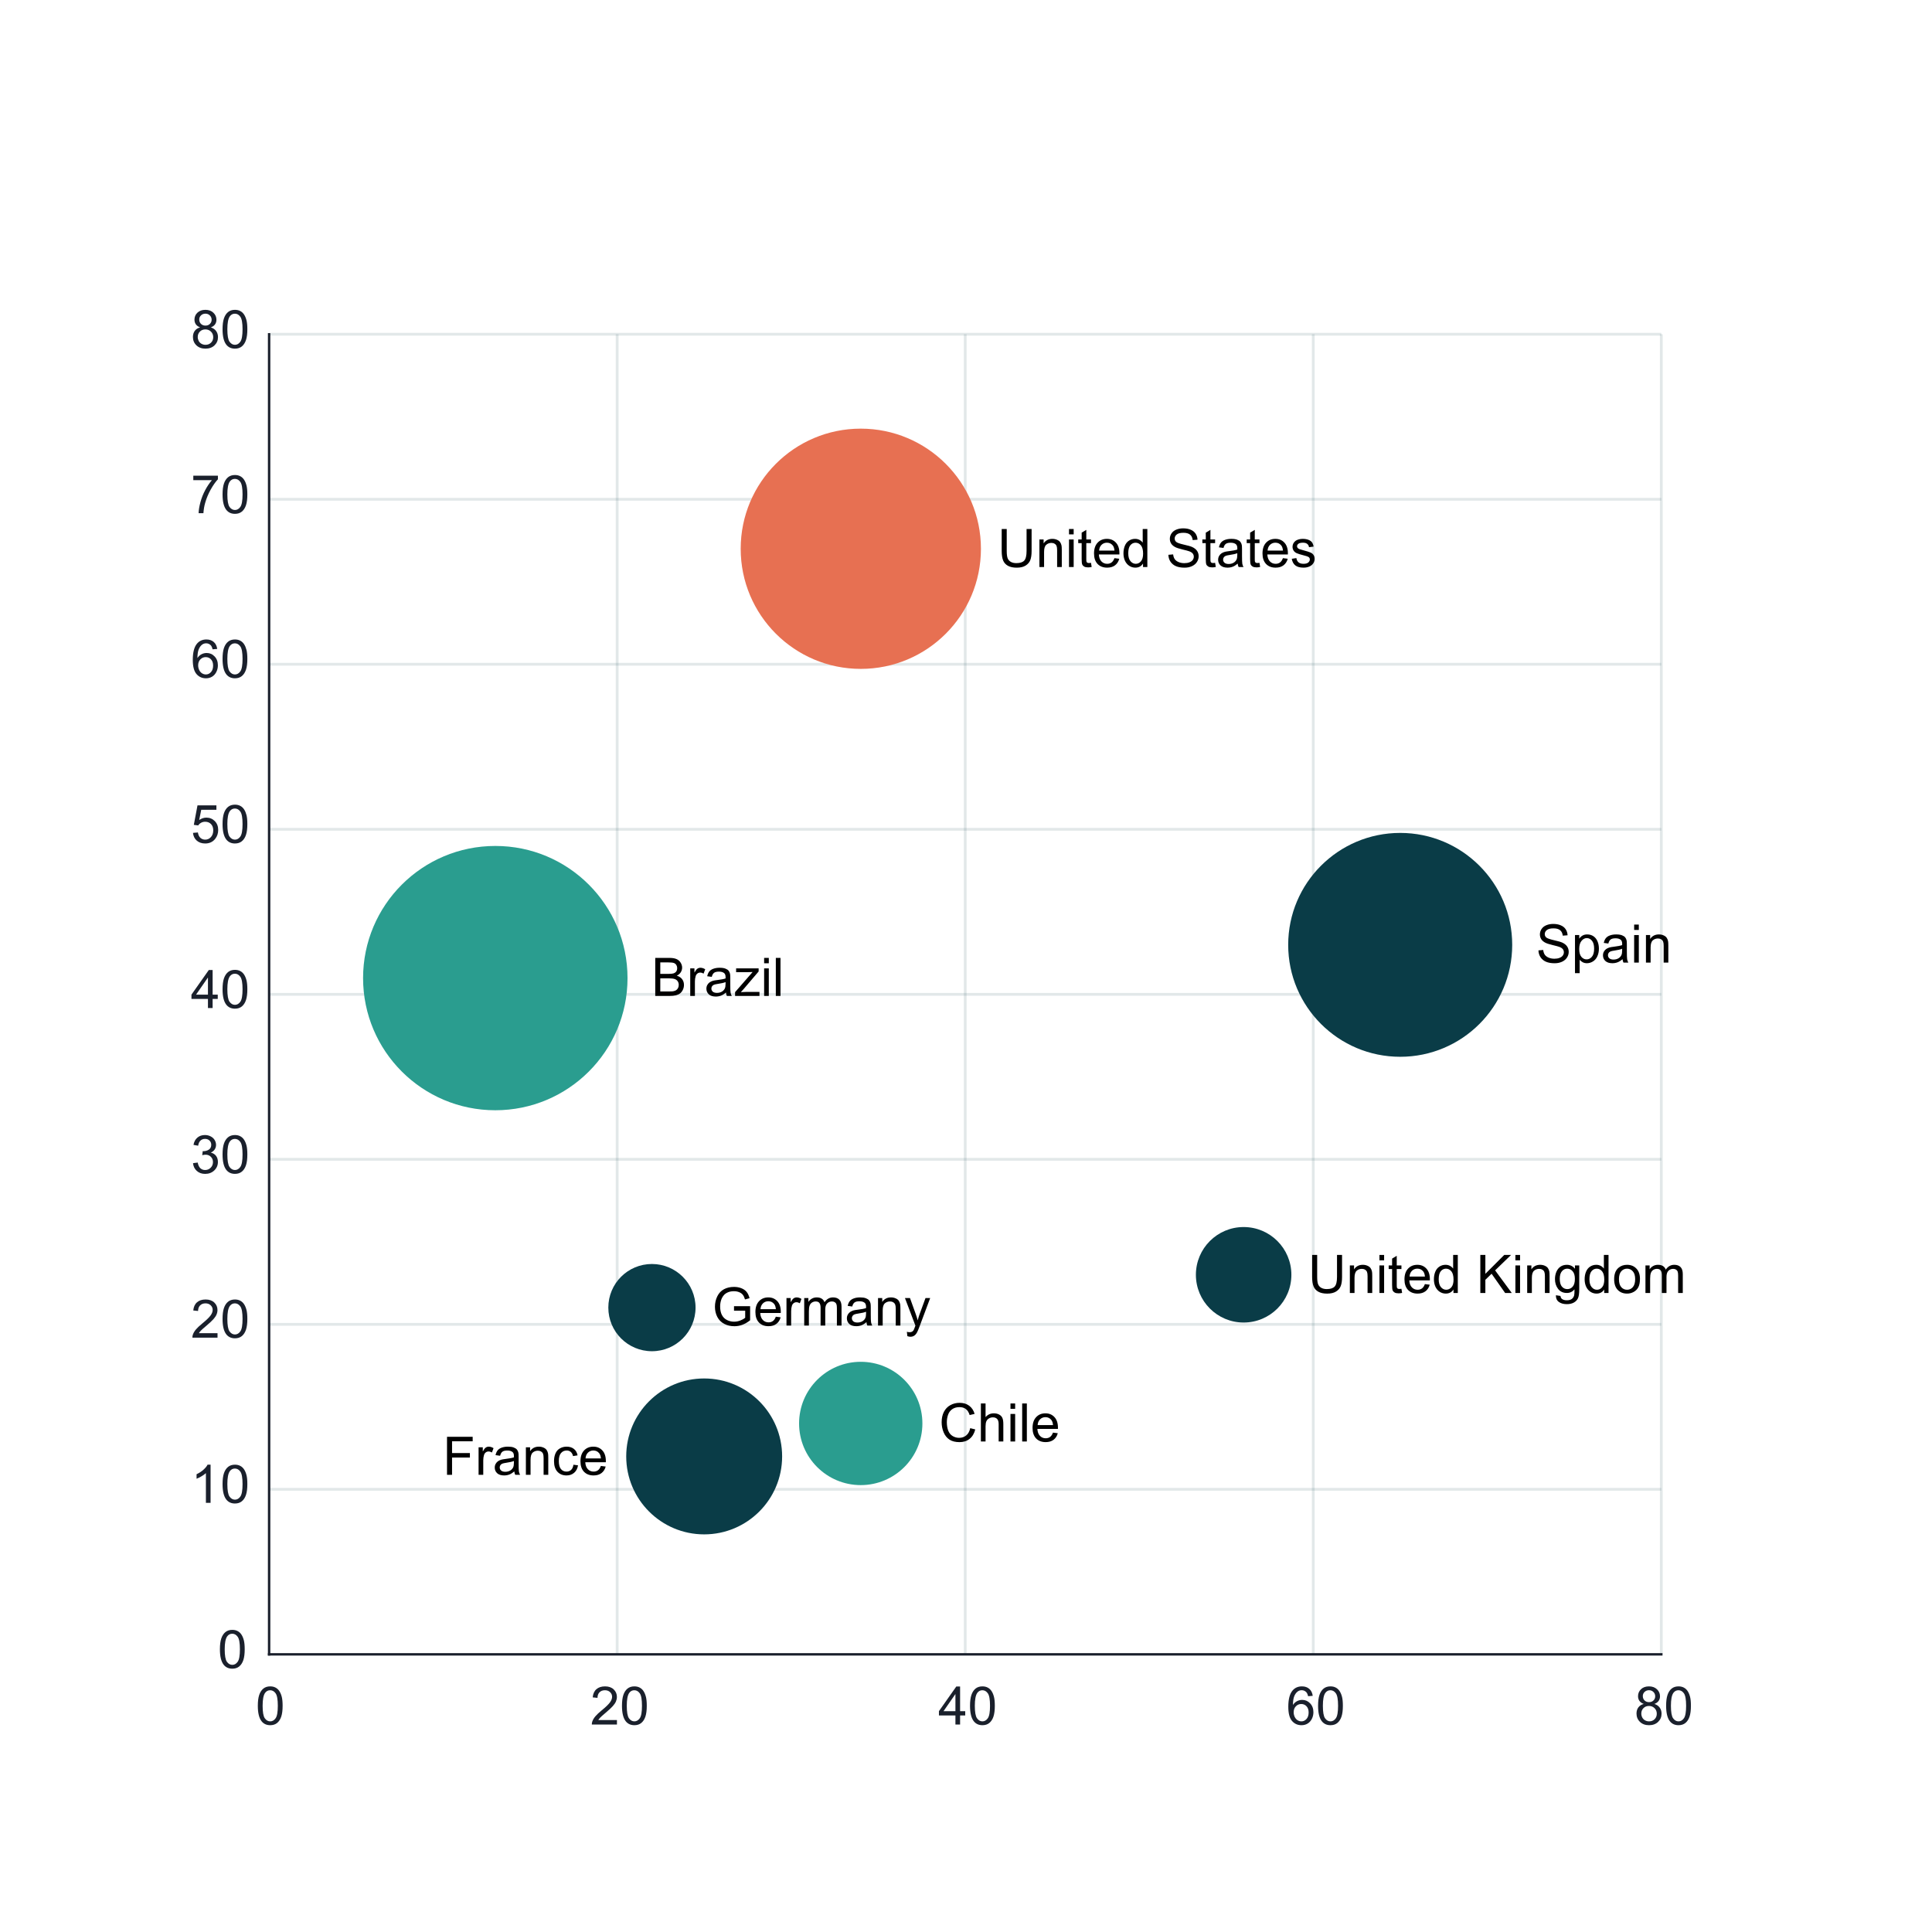 <svg width="800" height="800" viewBox="0 0 800 800" fill="none" xmlns="http://www.w3.org/2000/svg">
<path d="M111.434 616.691H687.914" stroke="#0A3C47" stroke-opacity="0.12" stroke-width="1.146" stroke-miterlimit="4.001"/>
<path d="M111.434 548.382H687.914" stroke="#0A3C47" stroke-opacity="0.12" stroke-width="1.146" stroke-miterlimit="4.001"/>
<path d="M111.434 480.042H687.914" stroke="#0A3C47" stroke-opacity="0.12" stroke-width="1.146" stroke-miterlimit="4.001"/>
<path d="M111.434 411.731H687.914" stroke="#0A3C47" stroke-opacity="0.12" stroke-width="1.146" stroke-miterlimit="4.001"/>
<path d="M111.434 343.392H687.914" stroke="#0A3C47" stroke-opacity="0.12" stroke-width="1.146" stroke-miterlimit="4.001"/>
<path d="M111.434 275.051H687.914" stroke="#0A3C47" stroke-opacity="0.12" stroke-width="1.146" stroke-miterlimit="4.001"/>
<path d="M111.434 206.741H687.914" stroke="#0A3C47" stroke-opacity="0.12" stroke-width="1.146" stroke-miterlimit="4.001"/>
<path d="M111.434 138.401H687.914" stroke="#0A3C47" stroke-opacity="0.12" stroke-width="1.146" stroke-miterlimit="4.001"/>
<path d="M255.554 138.401V685.001" stroke="#0A3C47" stroke-opacity="0.12" stroke-width="1.146" stroke-miterlimit="4.001"/>
<path d="M399.674 138.401V685.001" stroke="#0A3C47" stroke-opacity="0.12" stroke-width="1.146" stroke-miterlimit="4.001"/>
<path d="M543.794 138.401V685.001" stroke="#0A3C47" stroke-opacity="0.12" stroke-width="1.146" stroke-miterlimit="4.001"/>
<path d="M687.914 138.401V685.001" stroke="#0A3C47" stroke-opacity="0.12" stroke-width="1.146" stroke-miterlimit="4.001"/>
<path d="M259.844 405.012C259.844 435.252 235.334 459.732 205.094 459.732C174.854 459.732 150.344 435.222 150.344 405.012C150.344 374.772 174.854 350.292 205.094 350.292C235.334 350.262 259.844 374.772 259.844 405.012Z" fill="#2A9D8F"/>
<path d="M406.184 227.231C406.184 254.711 383.924 276.971 356.444 276.971C328.964 276.971 306.704 254.711 306.704 227.231C306.704 199.751 328.964 177.491 356.414 177.491C383.894 177.491 406.184 199.751 406.184 227.231Z" fill="#E77052"/>
<path d="M626.174 391.241C626.174 416.831 605.414 437.591 579.794 437.591C554.204 437.591 533.414 416.831 533.414 391.241C533.414 365.651 554.174 344.891 579.794 344.891C605.414 344.891 626.174 365.651 626.174 391.241Z" fill="#0A3C47"/>
<path d="M323.864 603.071C323.864 620.891 309.404 635.351 291.584 635.351C273.764 635.351 259.304 620.891 259.304 603.071C259.304 585.251 273.764 570.791 291.584 570.791C309.404 570.791 323.864 585.221 323.864 603.071Z" fill="#0A3C47"/>
<path d="M381.944 589.422C381.944 603.522 370.514 614.952 356.414 614.952C342.314 614.952 330.884 603.522 330.884 589.422C330.884 575.322 342.314 563.892 356.414 563.892C370.514 563.892 381.944 575.322 381.944 589.422Z" fill="#2A9D8F"/>
<path d="M534.734 527.861C534.734 538.781 525.884 547.631 514.964 547.631C504.044 547.631 495.194 538.781 495.194 527.861C495.194 516.941 504.044 508.091 514.964 508.091C525.884 508.091 534.734 516.941 534.734 527.861Z" fill="#0A3C47"/>
<path d="M288.014 541.452C288.014 551.412 279.944 559.512 269.954 559.512C259.994 559.512 251.894 551.442 251.894 541.452C251.894 531.462 259.964 523.392 269.954 523.392C279.914 523.392 288.014 531.492 288.014 541.452Z" fill="#0A3C47"/>
<path d="M111.434 685.032V138.432" stroke="#1A202C" stroke-miterlimit="4.001" stroke-linecap="square"/>
<path d="M111.434 685.031H687.914" stroke="#1A202C" stroke-miterlimit="4.001" stroke-linecap="square"/>
<path d="M303.939 542.717V540.87L310.608 540.859V546.701C309.584 547.517 308.528 548.133 307.44 548.548C306.351 548.956 305.234 549.16 304.089 549.16C302.543 549.16 301.136 548.831 299.868 548.172C298.608 547.506 297.656 546.547 297.012 545.294C296.368 544.041 296.045 542.642 296.045 541.095C296.045 539.563 296.364 538.135 297.001 536.81C297.646 535.479 298.569 534.491 299.772 533.846C300.975 533.202 302.36 532.88 303.928 532.88C305.066 532.88 306.094 533.066 307.01 533.438C307.934 533.803 308.657 534.315 309.179 534.974C309.702 535.633 310.099 536.492 310.371 537.551L308.492 538.067C308.256 537.265 307.962 536.635 307.611 536.177C307.261 535.719 306.759 535.353 306.108 535.081C305.456 534.802 304.733 534.663 303.939 534.663C302.986 534.663 302.163 534.809 301.469 535.103C300.774 535.389 300.212 535.769 299.783 536.241C299.36 536.714 299.031 537.233 298.795 537.798C298.394 538.772 298.193 539.828 298.193 540.966C298.193 542.37 298.433 543.544 298.913 544.489C299.4 545.434 300.105 546.135 301.028 546.594C301.952 547.052 302.933 547.281 303.971 547.281C304.873 547.281 305.753 547.109 306.613 546.765C307.472 546.415 308.123 546.042 308.567 545.649V542.717H303.939Z" fill="black"/>
<path d="M321.25 545.219L323.247 545.466C322.932 546.633 322.349 547.539 321.497 548.183C320.645 548.827 319.557 549.149 318.232 549.149C316.564 549.149 315.24 548.638 314.259 547.614C313.285 546.583 312.798 545.14 312.798 543.286C312.798 541.367 313.292 539.878 314.28 538.819C315.268 537.759 316.55 537.229 318.125 537.229C319.65 537.229 320.895 537.748 321.862 538.786C322.829 539.824 323.312 541.285 323.312 543.168C323.312 543.282 323.308 543.454 323.301 543.683H314.796C314.867 544.936 315.222 545.896 315.859 546.561C316.496 547.227 317.291 547.56 318.243 547.56C318.952 547.56 319.557 547.374 320.058 547.002C320.559 546.629 320.956 546.035 321.25 545.219ZM314.903 542.094H321.271C321.185 541.135 320.942 540.415 320.541 539.935C319.925 539.191 319.127 538.819 318.146 538.819C317.259 538.819 316.51 539.116 315.902 539.71C315.3 540.304 314.968 541.099 314.903 542.094Z" fill="black"/>
<path d="M325.664 548.892V537.487H327.403V539.216C327.847 538.407 328.255 537.874 328.628 537.616C329.007 537.358 329.422 537.229 329.873 537.229C330.525 537.229 331.187 537.437 331.86 537.852L331.194 539.645C330.722 539.366 330.249 539.227 329.777 539.227C329.354 539.227 328.975 539.355 328.638 539.613C328.302 539.864 328.062 540.215 327.919 540.666C327.704 541.353 327.597 542.105 327.597 542.921V548.892H325.664Z" fill="black"/>
<path d="M333.009 548.892V537.487H334.738V539.087C335.096 538.529 335.572 538.081 336.166 537.745C336.761 537.401 337.437 537.229 338.196 537.229C339.041 537.229 339.732 537.405 340.269 537.755C340.813 538.106 341.196 538.597 341.418 539.227C342.32 537.895 343.494 537.229 344.94 537.229C346.071 537.229 346.941 537.544 347.55 538.174C348.158 538.797 348.463 539.76 348.463 541.063V548.892H346.54V541.707C346.54 540.934 346.476 540.379 346.347 540.043C346.225 539.699 346 539.424 345.67 539.216C345.341 539.008 344.954 538.904 344.511 538.904C343.709 538.904 343.043 539.173 342.513 539.71C341.983 540.24 341.718 541.092 341.718 542.266V548.892H339.785V541.482C339.785 540.623 339.628 539.978 339.313 539.549C338.998 539.119 338.482 538.904 337.766 538.904C337.222 538.904 336.718 539.048 336.252 539.334C335.794 539.62 335.461 540.039 335.254 540.59C335.046 541.142 334.942 541.936 334.942 542.975V548.892H333.009Z" fill="black"/>
<path d="M358.772 547.485C358.056 548.093 357.365 548.523 356.699 548.774C356.041 549.024 355.332 549.149 354.573 549.149C353.32 549.149 352.357 548.845 351.684 548.237C351.011 547.621 350.675 546.837 350.675 545.885C350.675 545.326 350.8 544.818 351.051 544.36C351.308 543.895 351.641 543.522 352.049 543.243C352.465 542.964 352.93 542.753 353.445 542.609C353.825 542.509 354.398 542.413 355.164 542.319C356.724 542.133 357.874 541.911 358.611 541.654C358.618 541.389 358.622 541.221 358.622 541.149C358.622 540.361 358.439 539.807 358.074 539.484C357.58 539.048 356.846 538.829 355.872 538.829C354.963 538.829 354.29 538.99 353.854 539.313C353.424 539.628 353.105 540.19 352.898 540.999L351.008 540.741C351.18 539.932 351.462 539.28 351.856 538.786C352.25 538.285 352.819 537.902 353.564 537.637C354.308 537.365 355.171 537.229 356.152 537.229C357.125 537.229 357.916 537.344 358.525 537.573C359.134 537.802 359.581 538.092 359.867 538.443C360.154 538.786 360.354 539.223 360.469 539.753C360.533 540.082 360.565 540.676 360.565 541.536V544.113C360.565 545.91 360.605 547.048 360.684 547.528C360.769 548 360.934 548.455 361.178 548.892H359.159C358.958 548.491 358.829 548.022 358.772 547.485ZM358.611 543.168C357.909 543.454 356.857 543.698 355.454 543.898C354.659 544.013 354.097 544.142 353.768 544.285C353.438 544.428 353.184 544.639 353.005 544.918C352.826 545.19 352.737 545.495 352.737 545.831C352.737 546.347 352.93 546.776 353.317 547.12C353.71 547.463 354.283 547.635 355.035 547.635C355.779 547.635 356.442 547.474 357.022 547.152C357.601 546.823 358.027 546.375 358.299 545.81C358.507 545.373 358.611 544.729 358.611 543.877V543.168Z" fill="black"/>
<path d="M363.572 548.892V537.487H365.312V539.108C366.15 537.856 367.36 537.229 368.942 537.229C369.629 537.229 370.259 537.354 370.832 537.605C371.412 537.848 371.845 538.171 372.131 538.572C372.418 538.972 372.618 539.449 372.733 540C372.804 540.358 372.84 540.984 372.84 541.879V548.892H370.907V541.954C370.907 541.167 370.832 540.58 370.682 540.193C370.531 539.799 370.263 539.488 369.876 539.259C369.497 539.023 369.049 538.904 368.534 538.904C367.71 538.904 366.998 539.166 366.397 539.688C365.802 540.211 365.505 541.203 365.505 542.663V548.892H363.572Z" fill="black"/>
<path d="M375.729 553.284L375.514 551.469C375.937 551.584 376.305 551.641 376.62 551.641C377.05 551.641 377.393 551.569 377.651 551.426C377.909 551.283 378.12 551.082 378.285 550.825C378.407 550.631 378.603 550.152 378.875 549.386C378.911 549.278 378.969 549.121 379.047 548.913L374.719 537.487H376.803L379.176 544.091C379.484 544.929 379.76 545.81 380.003 546.733C380.225 545.845 380.49 544.979 380.798 544.134L383.236 537.487H385.169L380.83 549.085C380.365 550.338 380.003 551.201 379.745 551.673C379.402 552.31 379.008 552.776 378.564 553.069C378.12 553.37 377.59 553.52 376.975 553.52C376.602 553.52 376.187 553.441 375.729 553.284Z" fill="black"/>
<path d="M553.629 519.648H555.712V528.744C555.712 530.327 555.533 531.583 555.175 532.514C554.817 533.445 554.17 534.203 553.232 534.79C552.301 535.37 551.077 535.66 549.559 535.66C548.084 535.66 546.878 535.406 545.94 534.898C545.002 534.39 544.333 533.656 543.932 532.696C543.531 531.73 543.33 530.413 543.33 528.744V519.648H545.414V528.734C545.414 530.101 545.539 531.111 545.79 531.762C546.047 532.406 546.484 532.904 547.1 533.255C547.723 533.606 548.481 533.781 549.376 533.781C550.908 533.781 552 533.434 552.652 532.739C553.303 532.045 553.629 530.71 553.629 528.734V519.648Z" fill="black"/>
<path d="M558.945 535.392V523.987H560.685V525.609C561.522 524.356 562.732 523.729 564.314 523.729C565.002 523.729 565.632 523.855 566.204 524.105C566.784 524.349 567.217 524.671 567.504 525.072C567.79 525.473 567.991 525.949 568.105 526.5C568.177 526.858 568.213 527.484 568.213 528.379V535.392H566.28V528.454C566.28 527.667 566.204 527.08 566.054 526.693C565.904 526.299 565.635 525.988 565.249 525.759C564.869 525.523 564.422 525.405 563.906 525.405C563.083 525.405 562.371 525.666 561.769 526.189C561.175 526.711 560.878 527.703 560.878 529.163V535.392H558.945Z" fill="black"/>
<path d="M571.198 521.871V519.648H573.131V521.871H571.198ZM571.198 535.392V523.987H573.131V535.392H571.198Z" fill="black"/>
<path d="M580.305 533.663L580.584 535.37C580.04 535.485 579.553 535.542 579.123 535.542C578.422 535.542 577.878 535.431 577.491 535.209C577.104 534.987 576.832 534.697 576.675 534.339C576.517 533.974 576.439 533.212 576.439 532.052V525.49H575.021V523.987H576.439V521.163L578.361 520.003V523.987H580.305V525.49H578.361V532.159C578.361 532.711 578.393 533.065 578.458 533.223C578.529 533.38 578.64 533.505 578.791 533.598C578.948 533.692 579.17 533.738 579.456 533.738C579.671 533.738 579.954 533.713 580.305 533.663Z" fill="black"/>
<path d="M590.013 531.719L592.01 531.966C591.695 533.133 591.112 534.039 590.26 534.683C589.408 535.327 588.32 535.65 586.995 535.65C585.327 535.65 584.002 535.138 583.022 534.114C582.048 533.083 581.561 531.64 581.561 529.786C581.561 527.867 582.055 526.378 583.043 525.319C584.031 524.259 585.313 523.729 586.888 523.729C588.413 523.729 589.658 524.248 590.625 525.286C591.591 526.325 592.075 527.785 592.075 529.668C592.075 529.783 592.071 529.954 592.064 530.183H583.559C583.63 531.436 583.985 532.396 584.622 533.062C585.259 533.727 586.054 534.06 587.006 534.06C587.715 534.06 588.32 533.874 588.821 533.502C589.322 533.13 589.719 532.535 590.013 531.719ZM583.666 528.594H590.034C589.948 527.635 589.705 526.915 589.304 526.436C588.688 525.691 587.89 525.319 586.909 525.319C586.021 525.319 585.273 525.616 584.665 526.21C584.063 526.804 583.73 527.599 583.666 528.594Z" fill="black"/>
<path d="M601.847 535.392V533.953C601.124 535.084 600.061 535.65 598.658 535.65C597.748 535.65 596.911 535.399 596.145 534.898C595.386 534.397 594.795 533.699 594.373 532.804C593.958 531.902 593.75 530.867 593.75 529.7C593.75 528.562 593.94 527.531 594.319 526.607C594.699 525.677 595.268 524.964 596.027 524.47C596.785 523.976 597.634 523.729 598.572 523.729C599.259 523.729 599.871 523.876 600.408 524.17C600.945 524.456 601.382 524.832 601.718 525.297V519.648H603.641V535.392H601.847ZM595.737 529.7C595.737 531.161 596.045 532.253 596.66 532.976C597.276 533.699 598.003 534.06 598.84 534.06C599.685 534.06 600.401 533.717 600.988 533.029C601.582 532.335 601.879 531.279 601.879 529.861C601.879 528.301 601.579 527.155 600.977 526.425C600.376 525.695 599.635 525.329 598.754 525.329C597.895 525.329 597.176 525.68 596.596 526.382C596.023 527.083 595.737 528.19 595.737 529.7Z" fill="black"/>
<path d="M612.973 535.392V519.648H615.056V527.456L622.874 519.648H625.698L619.094 526.027L625.988 535.392H623.239L617.633 527.424L615.056 529.936V535.392H612.973Z" fill="black"/>
<path d="M627.492 521.871V519.648H629.425V521.871H627.492ZM627.492 535.392V523.987H629.425V535.392H627.492Z" fill="black"/>
<path d="M632.378 535.392V523.987H634.118V525.609C634.955 524.356 636.165 523.729 637.748 523.729C638.435 523.729 639.065 523.855 639.638 524.105C640.218 524.349 640.651 524.671 640.937 525.072C641.223 525.473 641.424 525.949 641.538 526.5C641.61 526.858 641.646 527.484 641.646 528.379V535.392H639.713V528.454C639.713 527.667 639.638 527.08 639.487 526.693C639.337 526.299 639.069 525.988 638.682 525.759C638.302 525.523 637.855 525.405 637.34 525.405C636.516 525.405 635.804 525.666 635.202 526.189C634.608 526.711 634.311 527.703 634.311 529.163V535.392H632.378Z" fill="black"/>
<path d="M644.266 536.337L646.146 536.616C646.224 537.196 646.443 537.618 646.801 537.883C647.28 538.241 647.935 538.42 648.766 538.42C649.661 538.42 650.352 538.241 650.838 537.883C651.325 537.525 651.655 537.024 651.826 536.38C651.927 535.986 651.973 535.159 651.966 533.899C651.121 534.894 650.069 535.392 648.809 535.392C647.241 535.392 646.027 534.826 645.168 533.695C644.309 532.564 643.88 531.207 643.88 529.625C643.88 528.537 644.076 527.534 644.47 526.618C644.864 525.695 645.433 524.982 646.178 524.481C646.929 523.98 647.81 523.729 648.82 523.729C650.165 523.729 651.275 524.273 652.149 525.362V523.987H653.931V533.845C653.931 535.621 653.749 536.877 653.384 537.615C653.026 538.359 652.453 538.947 651.665 539.376C650.885 539.806 649.922 540.02 648.777 540.02C647.416 540.02 646.317 539.713 645.48 539.097C644.642 538.488 644.238 537.568 644.266 536.337ZM645.866 529.485C645.866 530.982 646.163 532.074 646.758 532.761C647.352 533.448 648.096 533.792 648.991 533.792C649.879 533.792 650.624 533.452 651.225 532.772C651.826 532.084 652.127 531.01 652.127 529.55C652.127 528.154 651.816 527.101 651.193 526.393C650.577 525.684 649.833 525.329 648.959 525.329C648.1 525.329 647.37 525.68 646.768 526.382C646.167 527.076 645.866 528.111 645.866 529.485Z" fill="black"/>
<path d="M664.262 535.392V533.953C663.539 535.084 662.476 535.65 661.073 535.65C660.163 535.65 659.326 535.399 658.56 534.898C657.801 534.397 657.21 533.699 656.788 532.804C656.373 531.902 656.165 530.867 656.165 529.7C656.165 528.562 656.355 527.531 656.734 526.607C657.114 525.677 657.683 524.964 658.442 524.47C659.201 523.976 660.049 523.729 660.987 523.729C661.674 523.729 662.286 523.876 662.823 524.17C663.36 524.456 663.797 524.832 664.133 525.297V519.648H666.056V535.392H664.262ZM658.152 529.7C658.152 531.161 658.46 532.253 659.075 532.976C659.691 533.699 660.418 534.06 661.255 534.06C662.1 534.06 662.816 533.717 663.403 533.029C663.997 532.335 664.294 531.279 664.294 529.861C664.294 528.301 663.994 527.155 663.392 526.425C662.791 525.695 662.05 525.329 661.169 525.329C660.31 525.329 659.591 525.68 659.011 526.382C658.438 527.083 658.152 528.19 658.152 529.7Z" fill="black"/>
<path d="M668.386 529.689C668.386 527.577 668.973 526.013 670.147 524.996C671.128 524.152 672.324 523.729 673.734 523.729C675.302 523.729 676.583 524.245 677.579 525.276C678.574 526.299 679.071 527.717 679.071 529.528C679.071 530.996 678.849 532.152 678.405 532.997C677.969 533.835 677.328 534.486 676.483 534.952C675.646 535.417 674.729 535.65 673.734 535.65C672.137 535.65 670.845 535.138 669.857 534.114C668.876 533.09 668.386 531.615 668.386 529.689ZM670.373 529.689C670.373 531.15 670.691 532.245 671.328 532.976C671.966 533.699 672.767 534.06 673.734 534.06C674.693 534.06 675.492 533.695 676.129 532.965C676.766 532.235 677.085 531.121 677.085 529.625C677.085 528.215 676.762 527.148 676.118 526.425C675.481 525.695 674.686 525.329 673.734 525.329C672.767 525.329 671.966 525.691 671.328 526.414C670.691 527.137 670.373 528.229 670.373 529.689Z" fill="black"/>
<path d="M681.348 535.392V523.987H683.077V525.587C683.435 525.029 683.911 524.581 684.505 524.245C685.099 523.901 685.776 523.729 686.535 523.729C687.38 523.729 688.071 523.905 688.608 524.255C689.152 524.606 689.535 525.097 689.757 525.727C690.659 524.395 691.833 523.729 693.279 523.729C694.41 523.729 695.28 524.044 695.889 524.674C696.497 525.297 696.801 526.26 696.801 527.563V535.392H694.879V528.207C694.879 527.434 694.815 526.879 694.686 526.543C694.564 526.199 694.339 525.924 694.009 525.716C693.68 525.508 693.293 525.405 692.849 525.405C692.048 525.405 691.382 525.673 690.852 526.21C690.322 526.74 690.057 527.592 690.057 528.766V535.392H688.124V527.982C688.124 527.123 687.967 526.478 687.652 526.049C687.337 525.619 686.821 525.405 686.105 525.405C685.561 525.405 685.057 525.548 684.591 525.834C684.133 526.121 683.8 526.539 683.592 527.091C683.385 527.642 683.281 528.437 683.281 529.475V535.392H681.348Z" fill="black"/>
<path d="M401.752 591.371L403.836 591.897C403.399 593.608 402.611 594.915 401.473 595.817C400.342 596.712 398.956 597.159 397.317 597.159C395.62 597.159 394.238 596.816 393.172 596.128C392.112 595.434 391.303 594.432 390.745 593.121C390.193 591.811 389.918 590.404 389.918 588.901C389.918 587.261 390.229 585.833 390.852 584.616C391.482 583.392 392.373 582.465 393.526 581.835C394.686 581.197 395.96 580.879 397.349 580.879C398.924 580.879 400.249 581.28 401.323 582.082C402.396 582.884 403.145 584.011 403.567 585.464L401.516 585.948C401.151 584.802 400.621 583.968 399.927 583.446C399.232 582.923 398.359 582.662 397.306 582.662C396.096 582.662 395.083 582.952 394.267 583.531C393.458 584.111 392.889 584.892 392.56 585.873C392.23 586.846 392.066 587.852 392.066 588.89C392.066 590.229 392.259 591.4 392.645 592.402C393.039 593.397 393.648 594.142 394.471 594.636C395.294 595.13 396.186 595.377 397.145 595.377C398.312 595.377 399.3 595.04 400.109 594.367C400.918 593.694 401.466 592.695 401.752 591.371Z" fill="black"/>
<path d="M406.166 596.891V581.147H408.099V586.796C409.001 585.751 410.139 585.228 411.514 585.228C412.359 585.228 413.093 585.396 413.715 585.733C414.338 586.062 414.782 586.52 415.047 587.108C415.319 587.695 415.455 588.547 415.455 589.663V596.891H413.522V589.663C413.522 588.697 413.311 587.995 412.889 587.559C412.473 587.115 411.883 586.893 411.117 586.893C410.544 586.893 410.003 587.043 409.495 587.344C408.994 587.637 408.636 588.038 408.421 588.547C408.206 589.055 408.099 589.756 408.099 590.651V596.891H406.166Z" fill="black"/>
<path d="M418.419 583.37V581.147H420.352V583.37H418.419ZM418.419 596.891V585.486H420.352V596.891H418.419Z" fill="black"/>
<path d="M423.262 596.891V581.147H425.195V596.891H423.262Z" fill="black"/>
<path d="M436.01 593.218L438.007 593.465C437.692 594.632 437.109 595.538 436.257 596.182C435.405 596.826 434.317 597.149 432.992 597.149C431.324 597.149 429.999 596.637 429.019 595.613C428.045 594.582 427.558 593.139 427.558 591.285C427.558 589.366 428.052 587.877 429.04 586.818C430.028 585.758 431.31 585.228 432.885 585.228C434.41 585.228 435.655 585.747 436.622 586.785C437.588 587.823 438.072 589.284 438.072 591.167C438.072 591.281 438.068 591.453 438.061 591.682H429.556C429.627 592.935 429.982 593.895 430.619 594.56C431.256 595.226 432.051 595.559 433.003 595.559C433.712 595.559 434.317 595.373 434.818 595.001C435.319 594.628 435.716 594.034 436.01 593.218ZM429.663 590.093H436.031C435.945 589.134 435.702 588.414 435.301 587.934C434.685 587.19 433.887 586.818 432.906 586.818C432.018 586.818 431.27 587.115 430.662 587.709C430.06 588.303 429.727 589.098 429.663 590.093Z" fill="black"/>
<path d="M185.102 610.692V594.948H195.723V596.806H187.186V601.682H194.574V603.539H187.186V610.692H185.102Z" fill="black"/>
<path d="M198.172 610.692V599.287H199.911V601.016C200.355 600.207 200.763 599.673 201.136 599.416C201.515 599.158 201.93 599.029 202.381 599.029C203.033 599.029 203.695 599.237 204.368 599.652L203.702 601.445C203.23 601.166 202.757 601.027 202.285 601.027C201.862 601.027 201.483 601.155 201.146 601.413C200.81 601.664 200.57 602.015 200.427 602.466C200.212 603.153 200.105 603.905 200.105 604.721V610.692H198.172Z" fill="black"/>
<path d="M212.959 609.285C212.243 609.893 211.552 610.323 210.887 610.574C210.228 610.824 209.519 610.949 208.76 610.949C207.507 610.949 206.545 610.645 205.872 610.037C205.199 609.421 204.862 608.637 204.862 607.685C204.862 607.126 204.987 606.618 205.238 606.16C205.496 605.694 205.829 605.322 206.237 605.043C206.652 604.764 207.117 604.553 207.633 604.409C208.012 604.309 208.585 604.212 209.351 604.119C210.912 603.933 212.061 603.711 212.798 603.454C212.805 603.189 212.809 603.02 212.809 602.949C212.809 602.161 212.626 601.606 212.261 601.284C211.767 600.848 211.033 600.629 210.06 600.629C209.151 600.629 208.478 600.79 208.041 601.112C207.611 601.427 207.293 601.989 207.085 602.798L205.195 602.541C205.367 601.732 205.65 601.08 206.043 600.586C206.437 600.085 207.006 599.702 207.751 599.437C208.495 599.165 209.358 599.029 210.339 599.029C211.313 599.029 212.104 599.144 212.712 599.373C213.321 599.602 213.768 599.892 214.055 600.243C214.341 600.586 214.542 601.023 214.656 601.553C214.72 601.882 214.753 602.476 214.753 603.335V605.913C214.753 607.71 214.792 608.848 214.871 609.328C214.957 609.8 215.121 610.255 215.365 610.692H213.346C213.145 610.291 213.017 609.822 212.959 609.285ZM212.798 604.968C212.097 605.254 211.044 605.498 209.641 605.698C208.846 605.813 208.284 605.941 207.955 606.085C207.626 606.228 207.371 606.439 207.192 606.718C207.013 606.99 206.924 607.295 206.924 607.631C206.924 608.147 207.117 608.576 207.504 608.92C207.898 609.263 208.47 609.435 209.222 609.435C209.967 609.435 210.629 609.274 211.209 608.952C211.789 608.623 212.215 608.175 212.487 607.61C212.694 607.173 212.798 606.528 212.798 605.677V604.968Z" fill="black"/>
<path d="M217.76 610.692V599.287H219.499V600.908C220.337 599.656 221.547 599.029 223.129 599.029C223.816 599.029 224.446 599.154 225.019 599.405C225.599 599.648 226.032 599.971 226.319 600.371C226.605 600.772 226.805 601.248 226.92 601.8C226.992 602.158 227.027 602.784 227.027 603.679V610.692H225.094V603.754C225.094 602.967 225.019 602.38 224.869 601.993C224.719 601.599 224.45 601.288 224.063 601.059C223.684 600.822 223.237 600.704 222.721 600.704C221.898 600.704 221.185 600.966 220.584 601.488C219.99 602.011 219.693 603.003 219.693 604.463V610.692H217.76Z" fill="black"/>
<path d="M237.444 606.514L239.345 606.761C239.137 608.071 238.604 609.099 237.745 609.843C236.893 610.581 235.844 610.949 234.598 610.949C233.038 610.949 231.781 610.441 230.829 609.424C229.884 608.401 229.411 606.937 229.411 605.032C229.411 603.801 229.616 602.723 230.024 601.8C230.432 600.876 231.051 600.185 231.881 599.727C232.719 599.262 233.628 599.029 234.609 599.029C235.848 599.029 236.861 599.344 237.648 599.974C238.436 600.597 238.941 601.485 239.162 602.637L237.283 602.927C237.104 602.161 236.786 601.585 236.327 601.198C235.876 600.812 235.329 600.618 234.684 600.618C233.711 600.618 232.92 600.969 232.311 601.671C231.702 602.365 231.398 603.468 231.398 604.978C231.398 606.511 231.692 607.624 232.279 608.318C232.866 609.013 233.632 609.36 234.577 609.36C235.336 609.36 235.969 609.127 236.478 608.662C236.986 608.197 237.308 607.481 237.444 606.514Z" fill="black"/>
<path d="M248.806 607.019L250.804 607.266C250.489 608.433 249.905 609.339 249.053 609.983C248.201 610.627 247.113 610.949 245.788 610.949C244.12 610.949 242.796 610.438 241.815 609.414C240.841 608.383 240.355 606.94 240.355 605.086C240.355 603.167 240.849 601.678 241.836 600.618C242.824 599.559 244.106 599.029 245.681 599.029C247.206 599.029 248.452 599.548 249.418 600.586C250.385 601.624 250.868 603.085 250.868 604.968C250.868 605.082 250.864 605.254 250.857 605.483H242.352C242.424 606.736 242.778 607.695 243.415 608.361C244.052 609.027 244.847 609.36 245.799 609.36C246.508 609.36 247.113 609.174 247.614 608.802C248.115 608.429 248.513 607.835 248.806 607.019ZM242.459 603.894H248.828C248.742 602.935 248.498 602.215 248.097 601.735C247.482 600.991 246.683 600.618 245.703 600.618C244.815 600.618 244.067 600.916 243.458 601.51C242.857 602.104 242.524 602.899 242.459 603.894Z" fill="black"/>
<path d="M637.039 393.533L639.004 393.362C639.097 394.149 639.312 394.797 639.649 395.305C639.992 395.806 640.522 396.215 641.238 396.53C641.954 396.837 642.759 396.991 643.654 396.991C644.449 396.991 645.151 396.873 645.759 396.637C646.368 396.401 646.819 396.079 647.112 395.67C647.413 395.255 647.563 394.804 647.563 394.317C647.563 393.823 647.42 393.394 647.134 393.029C646.847 392.656 646.375 392.345 645.716 392.094C645.294 391.93 644.359 391.676 642.913 391.332C641.467 390.981 640.454 390.652 639.874 390.344C639.122 389.95 638.56 389.463 638.188 388.883C637.823 388.296 637.64 387.641 637.64 386.918C637.64 386.123 637.866 385.382 638.317 384.695C638.768 384.001 639.427 383.475 640.293 383.117C641.159 382.759 642.122 382.58 643.182 382.58C644.349 382.58 645.376 382.769 646.264 383.149C647.159 383.521 647.846 384.072 648.326 384.803C648.805 385.533 649.063 386.36 649.099 387.283L647.101 387.434C646.994 386.438 646.629 385.687 646.006 385.178C645.39 384.67 644.478 384.416 643.268 384.416C642.008 384.416 641.088 384.649 640.508 385.114C639.935 385.572 639.649 386.127 639.649 386.779C639.649 387.344 639.853 387.809 640.261 388.175C640.662 388.54 641.707 388.916 643.397 389.302C645.093 389.682 646.257 390.015 646.887 390.301C647.803 390.723 648.48 391.26 648.916 391.912C649.353 392.556 649.571 393.301 649.571 394.145C649.571 394.983 649.332 395.774 648.852 396.519C648.372 397.256 647.681 397.833 646.779 398.248C645.884 398.656 644.875 398.86 643.751 398.86C642.326 398.86 641.131 398.652 640.164 398.237C639.205 397.822 638.449 397.199 637.898 396.368C637.354 395.531 637.068 394.586 637.039 393.533Z" fill="black"/>
<path d="M652.17 402.962V387.187H653.931V388.669C654.347 388.089 654.816 387.656 655.338 387.369C655.861 387.076 656.495 386.929 657.239 386.929C658.213 386.929 659.072 387.179 659.816 387.681C660.561 388.182 661.123 388.891 661.502 389.807C661.882 390.716 662.072 391.715 662.072 392.803C662.072 393.97 661.86 395.023 661.438 395.96C661.023 396.891 660.414 397.607 659.612 398.108C658.818 398.602 657.98 398.849 657.1 398.849C656.455 398.849 655.875 398.713 655.36 398.441C654.851 398.169 654.433 397.825 654.103 397.41V402.962H652.17ZM653.921 392.953C653.921 394.421 654.218 395.506 654.812 396.207C655.406 396.909 656.126 397.26 656.971 397.26C657.83 397.26 658.564 396.898 659.172 396.175C659.788 395.445 660.096 394.317 660.096 392.792C660.096 391.339 659.795 390.251 659.194 389.528C658.599 388.805 657.887 388.443 657.057 388.443C656.233 388.443 655.503 388.83 654.866 389.603C654.236 390.369 653.921 391.486 653.921 392.953Z" fill="black"/>
<path d="M671.855 397.185C671.139 397.793 670.448 398.223 669.782 398.473C669.124 398.724 668.415 398.849 667.656 398.849C666.403 398.849 665.44 398.545 664.767 397.936C664.094 397.321 663.758 396.537 663.758 395.585C663.758 395.026 663.883 394.518 664.134 394.06C664.391 393.594 664.724 393.222 665.132 392.943C665.548 392.664 666.013 392.452 666.528 392.309C666.908 392.209 667.481 392.112 668.247 392.019C669.807 391.833 670.956 391.611 671.694 391.353C671.701 391.088 671.705 390.92 671.705 390.849C671.705 390.061 671.522 389.506 671.157 389.184C670.663 388.747 669.929 388.529 668.955 388.529C668.046 388.529 667.373 388.69 666.936 389.012C666.507 389.327 666.188 389.889 665.981 390.698L664.091 390.441C664.262 389.632 664.545 388.98 664.939 388.486C665.333 387.985 665.902 387.602 666.646 387.337C667.391 387.065 668.254 386.929 669.235 386.929C670.208 386.929 670.999 387.043 671.608 387.273C672.216 387.502 672.664 387.792 672.95 388.142C673.237 388.486 673.437 388.923 673.552 389.453C673.616 389.782 673.648 390.376 673.648 391.235V393.813C673.648 395.61 673.688 396.748 673.766 397.228C673.852 397.7 674.017 398.155 674.26 398.591H672.241C672.041 398.191 671.912 397.722 671.855 397.185ZM671.694 392.868C670.992 393.154 669.94 393.397 668.537 393.598C667.742 393.712 667.18 393.841 666.851 393.984C666.521 394.128 666.267 394.339 666.088 394.618C665.909 394.89 665.82 395.194 665.82 395.531C665.82 396.046 666.013 396.476 666.399 396.82C666.793 397.163 667.366 397.335 668.118 397.335C668.862 397.335 669.525 397.174 670.104 396.852C670.684 396.522 671.11 396.075 671.382 395.509C671.59 395.073 671.694 394.428 671.694 393.576V392.868Z" fill="black"/>
<path d="M676.666 385.071V382.848H678.599V385.071H676.666ZM676.666 398.591V387.187H678.599V398.591H676.666Z" fill="black"/>
<path d="M681.552 398.591V387.187H683.292V388.808C684.13 387.555 685.339 386.929 686.922 386.929C687.609 386.929 688.239 387.054 688.812 387.305C689.392 387.548 689.825 387.87 690.111 388.271C690.398 388.672 690.598 389.148 690.713 389.7C690.784 390.058 690.82 390.684 690.82 391.579V398.591H688.887V391.654C688.887 390.867 688.812 390.279 688.661 389.893C688.511 389.499 688.243 389.188 687.856 388.959C687.477 388.722 687.029 388.604 686.514 388.604C685.69 388.604 684.978 388.865 684.377 389.388C683.782 389.911 683.485 390.902 683.485 392.363V398.591H681.552Z" fill="black"/>
<path d="M425.082 219.048H427.165V228.144C427.165 229.726 426.986 230.982 426.628 231.913C426.27 232.844 425.622 233.603 424.684 234.19C423.754 234.77 422.529 235.06 421.012 235.06C419.537 235.06 418.33 234.806 417.393 234.297C416.455 233.789 415.785 233.055 415.384 232.096C414.983 231.129 414.783 229.812 414.783 228.144V219.048H416.866V228.133C416.866 229.5 416.992 230.51 417.242 231.161C417.5 231.806 417.937 232.303 418.552 232.654C419.175 233.005 419.934 233.18 420.829 233.18C422.361 233.18 423.453 232.833 424.104 232.139C424.756 231.444 425.082 230.109 425.082 228.133V219.048Z" fill="black"/>
<path d="M430.397 234.791V223.386H432.137V225.008C432.975 223.755 434.185 223.129 435.767 223.129C436.454 223.129 437.084 223.254 437.657 223.504C438.237 223.748 438.67 224.07 438.956 224.471C439.243 224.872 439.443 225.348 439.558 225.899C439.629 226.257 439.665 226.884 439.665 227.779V234.791H437.732V227.854C437.732 227.066 437.657 226.479 437.507 226.093C437.356 225.699 437.088 225.387 436.701 225.158C436.322 224.922 435.874 224.804 435.359 224.804C434.536 224.804 433.823 225.065 433.222 225.588C432.628 226.11 432.331 227.102 432.331 228.563V234.791H430.397Z" fill="black"/>
<path d="M442.651 221.271V219.048H444.584V221.271H442.651ZM442.651 234.791V223.386H444.584V234.791H442.651Z" fill="black"/>
<path d="M451.757 233.062L452.037 234.77C451.492 234.884 451.006 234.942 450.576 234.942C449.874 234.942 449.33 234.831 448.944 234.609C448.557 234.387 448.285 234.097 448.128 233.739C447.97 233.374 447.891 232.611 447.891 231.451V224.89H446.474V223.386H447.891V220.562L449.814 219.402V223.386H451.757V224.89H449.814V231.559C449.814 232.11 449.846 232.464 449.91 232.622C449.982 232.779 450.093 232.905 450.243 232.998C450.401 233.091 450.623 233.137 450.909 233.137C451.124 233.137 451.407 233.112 451.757 233.062Z" fill="black"/>
<path d="M461.465 231.118L463.463 231.365C463.148 232.532 462.564 233.438 461.712 234.082C460.86 234.727 459.772 235.049 458.448 235.049C456.78 235.049 455.455 234.537 454.474 233.513C453.501 232.482 453.014 231.04 453.014 229.185C453.014 227.267 453.508 225.778 454.496 224.718C455.484 223.658 456.765 223.129 458.34 223.129C459.865 223.129 461.111 223.648 462.078 224.686C463.044 225.724 463.527 227.184 463.527 229.067C463.527 229.182 463.524 229.354 463.517 229.583H455.011C455.083 230.836 455.437 231.795 456.074 232.461C456.712 233.127 457.506 233.46 458.459 233.46C459.167 233.46 459.772 233.273 460.273 232.901C460.775 232.529 461.172 231.935 461.465 231.118ZM455.119 227.993H461.487C461.401 227.034 461.158 226.315 460.757 225.835C460.141 225.09 459.343 224.718 458.362 224.718C457.474 224.718 456.726 225.015 456.117 225.609C455.516 226.204 455.183 226.998 455.119 227.993Z" fill="black"/>
<path d="M473.3 234.791V233.352C472.577 234.483 471.514 235.049 470.11 235.049C469.201 235.049 468.363 234.798 467.597 234.297C466.839 233.796 466.248 233.098 465.825 232.203C465.41 231.301 465.203 230.266 465.203 229.1C465.203 227.961 465.392 226.93 465.772 226.007C466.151 225.076 466.72 224.364 467.479 223.87C468.238 223.376 469.087 223.129 470.024 223.129C470.712 223.129 471.324 223.275 471.861 223.569C472.398 223.855 472.834 224.231 473.171 224.697V219.048H475.093V234.791H473.3ZM467.189 229.1C467.189 230.56 467.497 231.652 468.113 232.375C468.729 233.098 469.455 233.46 470.293 233.46C471.138 233.46 471.854 233.116 472.441 232.429C473.035 231.734 473.332 230.678 473.332 229.261C473.332 227.7 473.031 226.554 472.43 225.824C471.829 225.094 471.088 224.729 470.207 224.729C469.348 224.729 468.628 225.08 468.048 225.781C467.476 226.483 467.189 227.589 467.189 229.1Z" fill="black"/>
<path d="M483.803 229.733L485.768 229.561C485.861 230.349 486.076 230.997 486.412 231.505C486.756 232.006 487.286 232.414 488.002 232.729C488.717 233.037 489.523 233.191 490.418 233.191C491.213 233.191 491.914 233.073 492.523 232.837C493.131 232.6 493.582 232.278 493.876 231.87C494.176 231.455 494.327 231.004 494.327 230.517C494.327 230.023 494.184 229.593 493.897 229.228C493.611 228.856 493.138 228.545 492.48 228.294C492.057 228.129 491.123 227.875 489.677 227.532C488.231 227.181 487.218 226.851 486.638 226.544C485.886 226.15 485.324 225.663 484.952 225.083C484.587 224.496 484.404 223.841 484.404 223.118C484.404 222.323 484.629 221.582 485.081 220.895C485.532 220.2 486.19 219.674 487.057 219.316C487.923 218.958 488.886 218.779 489.945 218.779C491.112 218.779 492.14 218.969 493.027 219.348C493.922 219.721 494.61 220.272 495.089 221.002C495.569 221.733 495.827 222.559 495.863 223.483L493.865 223.633C493.758 222.638 493.393 221.886 492.77 221.378C492.154 220.87 491.241 220.616 490.031 220.616C488.771 220.616 487.851 220.848 487.271 221.314C486.699 221.772 486.412 222.327 486.412 222.978C486.412 223.544 486.616 224.009 487.024 224.374C487.425 224.739 488.47 225.115 490.16 225.502C491.857 225.881 493.02 226.214 493.65 226.501C494.567 226.923 495.243 227.46 495.68 228.112C496.117 228.756 496.335 229.5 496.335 230.345C496.335 231.183 496.095 231.974 495.616 232.719C495.136 233.456 494.445 234.032 493.543 234.448C492.648 234.856 491.638 235.06 490.514 235.06C489.09 235.06 487.894 234.852 486.928 234.437C485.968 234.022 485.213 233.399 484.662 232.568C484.118 231.731 483.831 230.786 483.803 229.733Z" fill="black"/>
<path d="M503.154 233.062L503.434 234.77C502.889 234.884 502.403 234.942 501.973 234.942C501.271 234.942 500.727 234.831 500.341 234.609C499.954 234.387 499.682 234.097 499.524 233.739C499.367 233.374 499.288 232.611 499.288 231.451V224.89H497.871V223.386H499.288V220.562L501.211 219.402V223.386H503.154V224.89H501.211V231.559C501.211 232.11 501.243 232.464 501.307 232.622C501.379 232.779 501.49 232.905 501.64 232.998C501.798 233.091 502.02 233.137 502.306 233.137C502.521 233.137 502.803 233.112 503.154 233.062Z" fill="black"/>
<path d="M512.497 233.384C511.781 233.993 511.09 234.422 510.425 234.673C509.766 234.924 509.057 235.049 508.298 235.049C507.045 235.049 506.082 234.745 505.409 234.136C504.737 233.52 504.4 232.736 504.4 231.784C504.4 231.226 504.525 230.718 504.776 230.259C505.034 229.794 505.367 229.422 505.775 229.142C506.19 228.863 506.655 228.652 507.171 228.509C507.55 228.409 508.123 228.312 508.889 228.219C510.45 228.033 511.599 227.811 512.336 227.553C512.343 227.288 512.347 227.12 512.347 227.048C512.347 226.261 512.164 225.706 511.799 225.384C511.305 224.947 510.571 224.729 509.598 224.729C508.688 224.729 508.015 224.89 507.579 225.212C507.149 225.527 506.831 226.089 506.623 226.898L504.733 226.64C504.905 225.831 505.188 225.18 505.581 224.686C505.975 224.185 506.544 223.802 507.289 223.537C508.033 223.265 508.896 223.129 509.877 223.129C510.851 223.129 511.642 223.243 512.25 223.472C512.859 223.701 513.306 223.991 513.593 224.342C513.879 224.686 514.079 225.122 514.194 225.652C514.258 225.982 514.291 226.576 514.291 227.435V230.012C514.291 231.809 514.33 232.948 514.409 233.427C514.495 233.9 514.659 234.354 514.903 234.791H512.884C512.683 234.39 512.555 233.921 512.497 233.384ZM512.336 229.067C511.635 229.354 510.582 229.597 509.179 229.798C508.384 229.912 507.822 230.041 507.493 230.184C507.164 230.327 506.909 230.539 506.73 230.818C506.551 231.09 506.462 231.394 506.462 231.731C506.462 232.246 506.655 232.676 507.042 233.019C507.436 233.363 508.008 233.535 508.76 233.535C509.505 233.535 510.167 233.374 510.747 233.051C511.327 232.722 511.753 232.275 512.025 231.709C512.232 231.272 512.336 230.628 512.336 229.776V229.067Z" fill="black"/>
<path d="M521.518 233.062L521.797 234.77C521.253 234.884 520.766 234.942 520.337 234.942C519.635 234.942 519.091 234.831 518.704 234.609C518.318 234.387 518.046 234.097 517.888 233.739C517.731 233.374 517.652 232.611 517.652 231.451V224.89H516.234V223.386H517.652V220.562L519.574 219.402V223.386H521.518V224.89H519.574V231.559C519.574 232.11 519.606 232.464 519.671 232.622C519.742 232.779 519.853 232.905 520.004 232.998C520.161 233.091 520.383 233.137 520.67 233.137C520.884 233.137 521.167 233.112 521.518 233.062Z" fill="black"/>
<path d="M531.226 231.118L533.224 231.365C532.909 232.532 532.325 233.438 531.473 234.082C530.621 234.727 529.533 235.049 528.208 235.049C526.54 235.049 525.216 234.537 524.235 233.513C523.261 232.482 522.774 231.04 522.774 229.185C522.774 227.267 523.268 225.778 524.256 224.718C525.244 223.658 526.526 223.129 528.101 223.129C529.626 223.129 530.872 223.648 531.838 224.686C532.805 225.724 533.288 227.184 533.288 229.067C533.288 229.182 533.284 229.354 533.277 229.583H524.772C524.844 230.836 525.198 231.795 525.835 232.461C526.472 233.127 527.267 233.46 528.219 233.46C528.928 233.46 529.533 233.273 530.034 232.901C530.535 232.529 530.933 231.935 531.226 231.118ZM524.879 227.993H531.248C531.162 227.034 530.918 226.315 530.517 225.835C529.902 225.09 529.103 224.718 528.123 224.718C527.235 224.718 526.487 225.015 525.878 225.609C525.277 226.204 524.944 226.998 524.879 227.993Z" fill="black"/>
<path d="M534.888 231.387L536.8 231.086C536.907 231.852 537.204 232.439 537.691 232.847C538.185 233.256 538.872 233.46 539.753 233.46C540.641 233.46 541.299 233.281 541.729 232.923C542.158 232.557 542.373 232.131 542.373 231.645C542.373 231.208 542.183 230.864 541.804 230.614C541.539 230.442 540.88 230.224 539.828 229.959C538.41 229.601 537.426 229.293 536.875 229.035C536.331 228.77 535.915 228.409 535.629 227.95C535.35 227.485 535.21 226.973 535.21 226.415C535.21 225.906 535.325 225.437 535.554 225.008C535.79 224.571 536.109 224.21 536.51 223.923C536.81 223.701 537.218 223.515 537.734 223.365C538.257 223.207 538.815 223.129 539.409 223.129C540.304 223.129 541.088 223.257 541.761 223.515C542.441 223.773 542.942 224.124 543.265 224.568C543.587 225.004 543.809 225.591 543.93 226.329L542.04 226.587C541.954 226 541.704 225.541 541.289 225.212C540.88 224.883 540.301 224.718 539.549 224.718C538.661 224.718 538.027 224.865 537.648 225.158C537.269 225.452 537.079 225.795 537.079 226.189C537.079 226.44 537.158 226.665 537.315 226.866C537.473 227.073 537.72 227.245 538.056 227.381C538.249 227.453 538.819 227.618 539.764 227.875C541.131 228.24 542.083 228.541 542.62 228.777C543.164 229.006 543.59 229.343 543.898 229.787C544.206 230.231 544.36 230.782 544.36 231.441C544.36 232.085 544.17 232.693 543.791 233.266C543.418 233.832 542.878 234.272 542.169 234.587C541.46 234.895 540.659 235.049 539.764 235.049C538.282 235.049 537.15 234.741 536.37 234.125C535.597 233.51 535.103 232.597 534.888 231.387Z" fill="black"/>
<path d="M271.326 412.391V396.648H277.233C278.435 396.648 279.398 396.809 280.121 397.131C280.852 397.446 281.421 397.937 281.829 398.602C282.244 399.261 282.452 399.952 282.452 400.675C282.452 401.348 282.269 401.982 281.904 402.576C281.539 403.17 280.988 403.65 280.25 404.015C281.202 404.294 281.933 404.77 282.441 405.443C282.957 406.116 283.214 406.911 283.214 407.827C283.214 408.565 283.057 409.252 282.742 409.889C282.434 410.519 282.051 411.006 281.593 411.35C281.134 411.693 280.558 411.955 279.864 412.134C279.176 412.305 278.332 412.391 277.329 412.391H271.326ZM273.41 403.263H276.814C277.737 403.263 278.4 403.202 278.801 403.081C279.33 402.923 279.728 402.662 279.993 402.297C280.265 401.932 280.401 401.473 280.401 400.922C280.401 400.399 280.275 399.941 280.025 399.547C279.774 399.147 279.416 398.874 278.951 398.731C278.486 398.581 277.687 398.506 276.556 398.506H273.41V403.263ZM273.41 410.533H277.329C278.002 410.533 278.475 410.508 278.747 410.458C279.227 410.372 279.627 410.229 279.95 410.029C280.272 409.828 280.537 409.538 280.744 409.159C280.952 408.772 281.056 408.328 281.056 407.827C281.056 407.24 280.905 406.732 280.605 406.302C280.304 405.866 279.885 405.561 279.348 405.389C278.818 405.21 278.052 405.121 277.05 405.121H273.41V410.533Z" fill="black"/>
<path d="M285.813 412.391V400.986H287.553V402.715C287.997 401.906 288.405 401.373 288.777 401.115C289.157 400.858 289.572 400.729 290.023 400.729C290.674 400.729 291.337 400.936 292.009 401.352L291.344 403.145C290.871 402.866 290.399 402.726 289.926 402.726C289.504 402.726 289.124 402.855 288.788 403.113C288.451 403.363 288.211 403.714 288.068 404.165C287.854 404.853 287.746 405.604 287.746 406.42V412.391H285.813Z" fill="black"/>
<path d="M300.601 410.984C299.885 411.593 299.194 412.023 298.528 412.273C297.869 412.524 297.161 412.649 296.402 412.649C295.149 412.649 294.186 412.345 293.513 411.736C292.84 411.121 292.503 410.337 292.503 409.384C292.503 408.826 292.629 408.318 292.879 407.859C293.137 407.394 293.47 407.022 293.878 406.743C294.293 406.463 294.759 406.252 295.274 406.109C295.654 406.009 296.226 405.912 296.992 405.819C298.553 405.633 299.702 405.411 300.44 405.153C300.447 404.888 300.45 404.72 300.45 404.648C300.45 403.861 300.268 403.306 299.903 402.984C299.409 402.547 298.675 402.329 297.701 402.329C296.792 402.329 296.119 402.49 295.682 402.812C295.253 403.127 294.934 403.689 294.726 404.498L292.836 404.24C293.008 403.431 293.291 402.78 293.685 402.286C294.079 401.785 294.648 401.402 295.392 401.137C296.137 400.865 297 400.729 297.98 400.729C298.954 400.729 299.745 400.843 300.354 401.072C300.962 401.302 301.41 401.591 301.696 401.942C301.982 402.286 302.183 402.723 302.297 403.252C302.362 403.582 302.394 404.176 302.394 405.035V407.612C302.394 409.409 302.433 410.548 302.512 411.027C302.598 411.5 302.763 411.955 303.006 412.391H300.987C300.787 411.99 300.658 411.521 300.601 410.984ZM300.44 406.667C299.738 406.954 298.686 407.197 297.282 407.398C296.488 407.512 295.926 407.641 295.596 407.784C295.267 407.927 295.013 408.139 294.834 408.418C294.655 408.69 294.565 408.994 294.565 409.331C294.565 409.846 294.759 410.276 295.145 410.619C295.539 410.963 296.112 411.135 296.864 411.135C297.608 411.135 298.27 410.974 298.85 410.652C299.43 410.322 299.856 409.875 300.128 409.309C300.336 408.872 300.44 408.228 300.44 407.376V406.667Z" fill="black"/>
<path d="M304.381 412.391V410.823L311.64 402.49C310.817 402.533 310.09 402.554 309.46 402.554H304.81V400.986H314.132V402.264L307.957 409.502L306.765 410.823C307.631 410.759 308.444 410.727 309.203 410.727H314.475V412.391H304.381Z" fill="black"/>
<path d="M316.409 398.871V396.648H318.342V398.871H316.409ZM316.409 412.391V400.986H318.342V412.391H316.409Z" fill="black"/>
<path d="M321.252 412.391V396.648H323.185V412.391H321.252Z" fill="black"/>
<path d="M91.061 682.935C91.061 681.074 91.251 679.577 91.63 678.446C92.017 677.308 92.586 676.431 93.338 675.815C94.097 675.199 95.049 674.892 96.195 674.892C97.039 674.892 97.78 675.063 98.418 675.407C99.055 675.744 99.581 676.234 99.996 676.878C100.411 677.515 100.737 678.296 100.973 679.219C101.21 680.136 101.328 681.374 101.328 682.935C101.328 684.782 101.138 686.275 100.759 687.413C100.379 688.544 99.81 689.421 99.051 690.044C98.299 690.66 97.347 690.968 96.195 690.968C94.677 690.968 93.485 690.424 92.618 689.336C91.58 688.025 91.061 685.892 91.061 682.935ZM93.048 682.935C93.048 685.52 93.349 687.241 93.95 688.101C94.559 688.953 95.307 689.379 96.195 689.379C97.082 689.379 97.827 688.949 98.428 688.09C99.037 687.231 99.341 685.512 99.341 682.935C99.341 680.343 99.037 678.622 98.428 677.77C97.827 676.918 97.075 676.492 96.173 676.492C95.285 676.492 94.576 676.868 94.047 677.619C93.381 678.579 93.048 680.351 93.048 682.935Z" fill="#1A202C"/>
<path d="M87.194 622.3H85.261V609.982C84.796 610.426 84.183 610.87 83.424 611.314C82.673 611.758 81.996 612.091 81.395 612.313V610.444C82.476 609.936 83.421 609.32 84.23 608.597C85.039 607.874 85.612 607.172 85.948 606.492H87.194V622.3Z" fill="#1A202C"/>
<path d="M92.155 614.536C92.155 612.674 92.345 611.178 92.724 610.047C93.111 608.908 93.68 608.031 94.432 607.416C95.191 606.8 96.143 606.492 97.288 606.492C98.133 606.492 98.874 606.664 99.511 607.008C100.149 607.344 100.675 607.835 101.09 608.479C101.505 609.116 101.831 609.896 102.067 610.82C102.304 611.736 102.422 612.975 102.422 614.536C102.422 616.383 102.232 617.876 101.853 619.014C101.473 620.145 100.904 621.022 100.145 621.645C99.393 622.261 98.441 622.569 97.288 622.569C95.771 622.569 94.579 622.024 93.712 620.936C92.674 619.626 92.155 617.493 92.155 614.536ZM94.142 614.536C94.142 617.12 94.443 618.842 95.044 619.701C95.653 620.553 96.401 620.979 97.288 620.979C98.176 620.979 98.921 620.55 99.522 619.69C100.131 618.831 100.435 617.113 100.435 614.536C100.435 611.944 100.131 610.222 99.522 609.37C98.921 608.518 98.169 608.092 97.267 608.092C96.379 608.092 95.671 608.468 95.141 609.22C94.475 610.179 94.142 611.951 94.142 614.536Z" fill="#1A202C"/>
<path d="M90.072 552.042V553.9H79.666C79.651 553.434 79.727 552.987 79.891 552.557C80.156 551.848 80.579 551.15 81.159 550.463C81.746 549.776 82.59 548.981 83.693 548.079C85.404 546.676 86.56 545.566 87.162 544.75C87.763 543.927 88.064 543.15 88.064 542.42C88.064 541.654 87.788 541.009 87.237 540.487C86.693 539.957 85.98 539.692 85.1 539.692C84.169 539.692 83.424 539.971 82.866 540.53C82.308 541.088 82.025 541.861 82.018 542.849L80.031 542.645C80.167 541.163 80.679 540.036 81.567 539.262C82.454 538.482 83.646 538.092 85.143 538.092C86.653 538.092 87.849 538.511 88.73 539.348C89.61 540.186 90.05 541.224 90.05 542.463C90.05 543.093 89.921 543.712 89.664 544.32C89.406 544.929 88.977 545.57 88.375 546.243C87.781 546.916 86.789 547.839 85.4 549.013C84.241 549.987 83.496 550.649 83.167 551C82.837 551.344 82.565 551.691 82.35 552.042H90.072Z" fill="#1A202C"/>
<path d="M92.155 546.135C92.155 544.274 92.345 542.778 92.724 541.646C93.111 540.508 93.68 539.631 94.432 539.015C95.191 538.4 96.143 538.092 97.288 538.092C98.133 538.092 98.874 538.264 99.511 538.607C100.149 538.944 100.675 539.434 101.09 540.079C101.505 540.716 101.831 541.496 102.067 542.42C102.304 543.336 102.422 544.575 102.422 546.135C102.422 547.982 102.232 549.475 101.853 550.613C101.473 551.745 100.904 552.622 100.145 553.244C99.393 553.86 98.441 554.168 97.288 554.168C95.771 554.168 94.579 553.624 93.712 552.536C92.674 551.226 92.155 549.092 92.155 546.135ZM94.142 546.135C94.142 548.72 94.443 550.442 95.044 551.301C95.653 552.153 96.401 552.579 97.288 552.579C98.176 552.579 98.921 552.149 99.522 551.29C100.131 550.431 100.435 548.713 100.435 546.135C100.435 543.544 100.131 541.822 99.522 540.97C98.921 540.118 98.169 539.692 97.267 539.692C96.379 539.692 95.671 540.068 95.141 540.819C94.475 541.779 94.142 543.551 94.142 546.135Z" fill="#1A202C"/>
<path d="M79.924 481.644L81.857 481.387C82.079 482.482 82.454 483.273 82.984 483.76C83.521 484.24 84.173 484.48 84.939 484.48C85.848 484.48 86.614 484.165 87.237 483.535C87.867 482.904 88.182 482.124 88.182 481.193C88.182 480.306 87.892 479.575 87.312 479.003C86.732 478.423 85.995 478.133 85.1 478.133C84.735 478.133 84.28 478.204 83.736 478.348L83.951 476.651C84.08 476.665 84.183 476.672 84.262 476.672C85.085 476.672 85.826 476.458 86.485 476.028C87.144 475.598 87.473 474.936 87.473 474.041C87.473 473.332 87.233 472.745 86.754 472.28C86.274 471.815 85.655 471.582 84.896 471.582C84.144 471.582 83.518 471.818 83.016 472.291C82.515 472.763 82.193 473.472 82.05 474.417L80.117 474.073C80.353 472.778 80.89 471.775 81.728 471.067C82.565 470.351 83.607 469.993 84.853 469.993C85.712 469.993 86.503 470.179 87.226 470.551C87.949 470.916 88.501 471.417 88.88 472.055C89.266 472.692 89.46 473.368 89.46 474.084C89.46 474.764 89.277 475.384 88.912 475.942C88.547 476.5 88.007 476.944 87.29 477.274C88.221 477.488 88.944 477.936 89.46 478.616C89.975 479.289 90.233 480.134 90.233 481.15C90.233 482.525 89.732 483.692 88.73 484.651C87.727 485.604 86.46 486.08 84.928 486.08C83.546 486.08 82.397 485.668 81.481 484.845C80.572 484.021 80.052 482.955 79.924 481.644Z" fill="#1A202C"/>
<path d="M92.155 478.036C92.155 476.175 92.345 474.678 92.725 473.547C93.111 472.409 93.68 471.532 94.432 470.916C95.191 470.301 96.143 469.993 97.289 469.993C98.133 469.993 98.874 470.164 99.511 470.508C100.149 470.845 100.675 471.335 101.09 471.979C101.505 472.617 101.831 473.397 102.067 474.32C102.304 475.237 102.422 476.475 102.422 478.036C102.422 479.883 102.232 481.376 101.853 482.514C101.473 483.645 100.904 484.522 100.145 485.145C99.393 485.761 98.441 486.069 97.289 486.069C95.771 486.069 94.579 485.525 93.713 484.437C92.674 483.126 92.155 480.993 92.155 478.036ZM94.142 478.036C94.142 480.621 94.443 482.342 95.044 483.202C95.653 484.054 96.401 484.48 97.289 484.48C98.176 484.48 98.921 484.05 99.522 483.191C100.131 482.332 100.435 480.614 100.435 478.036C100.435 475.444 100.131 473.723 99.522 472.871C98.921 472.019 98.169 471.593 97.267 471.593C96.379 471.593 95.671 471.969 95.141 472.72C94.475 473.68 94.142 475.452 94.142 478.036Z" fill="#1A202C"/>
<path d="M86.109 417.401V413.631H79.279V411.859L86.464 401.657H88.042V411.859H90.169V413.631H88.042V417.401H86.109ZM86.109 411.859V404.761L81.18 411.859H86.109Z" fill="#1A202C"/>
<path d="M92.155 409.636C92.155 407.775 92.345 406.279 92.725 405.147C93.111 404.009 93.68 403.132 94.432 402.516C95.191 401.901 96.143 401.593 97.289 401.593C98.133 401.593 98.874 401.765 99.512 402.108C100.149 402.445 100.675 402.935 101.09 403.579C101.505 404.217 101.831 404.997 102.067 405.921C102.304 406.837 102.422 408.076 102.422 409.636C102.422 411.483 102.232 412.976 101.853 414.114C101.473 415.246 100.904 416.123 100.145 416.746C99.394 417.361 98.441 417.669 97.289 417.669C95.771 417.669 94.579 417.125 93.713 416.037C92.674 414.727 92.155 412.593 92.155 409.636ZM94.142 409.636C94.142 412.221 94.443 413.943 95.044 414.802C95.653 415.654 96.401 416.08 97.289 416.08C98.176 416.08 98.921 415.65 99.522 414.791C100.131 413.932 100.435 412.214 100.435 409.636C100.435 407.045 100.131 405.323 99.522 404.471C98.921 403.619 98.169 403.193 97.267 403.193C96.379 403.193 95.671 403.569 95.141 404.32C94.475 405.28 94.142 407.052 94.142 409.636Z" fill="#1A202C"/>
<path d="M79.913 344.876L81.942 344.705C82.093 345.693 82.44 346.437 82.984 346.938C83.535 347.432 84.198 347.679 84.971 347.679C85.902 347.679 86.689 347.328 87.334 346.627C87.978 345.925 88.3 344.995 88.3 343.835C88.3 342.732 87.989 341.862 87.366 341.225C86.75 340.588 85.941 340.269 84.939 340.269C84.316 340.269 83.754 340.413 83.253 340.699C82.751 340.978 82.358 341.343 82.071 341.794L80.257 341.558L81.781 333.472H89.61V335.319H83.328L82.48 339.55C83.424 338.891 84.416 338.562 85.454 338.562C86.829 338.562 87.989 339.038 88.934 339.99C89.879 340.942 90.351 342.167 90.351 343.663C90.351 345.088 89.936 346.319 89.105 347.357C88.096 348.631 86.718 349.269 84.971 349.269C83.539 349.269 82.368 348.868 81.459 348.066C80.557 347.264 80.042 346.201 79.913 344.876Z" fill="#1A202C"/>
<path d="M92.155 341.236C92.155 339.374 92.345 337.878 92.725 336.747C93.111 335.609 93.68 334.732 94.432 334.116C95.191 333.5 96.143 333.192 97.289 333.192C98.133 333.192 98.874 333.364 99.511 333.708C100.149 334.044 100.675 334.535 101.09 335.179C101.505 335.816 101.831 336.597 102.067 337.52C102.304 338.437 102.422 339.675 102.422 341.236C102.422 343.083 102.232 344.576 101.853 345.714C101.473 346.845 100.904 347.722 100.145 348.345C99.393 348.961 98.441 349.269 97.289 349.269C95.771 349.269 94.579 348.725 93.713 347.636C92.674 346.326 92.155 344.193 92.155 341.236ZM94.142 341.236C94.142 343.82 94.443 345.542 95.044 346.401C95.653 347.253 96.401 347.679 97.289 347.679C98.176 347.679 98.921 347.25 99.522 346.391C100.131 345.531 100.435 343.813 100.435 341.236C100.435 338.644 100.131 336.922 99.522 336.07C98.921 335.218 98.169 334.792 97.267 334.792C96.379 334.792 95.671 335.168 95.141 335.92C94.475 336.879 94.142 338.651 94.142 341.236Z" fill="#1A202C"/>
<path d="M89.943 268.712L88.021 268.863C87.849 268.104 87.606 267.552 87.29 267.209C86.768 266.657 86.124 266.382 85.358 266.382C84.742 266.382 84.201 266.554 83.736 266.897C83.127 267.341 82.648 267.989 82.297 268.841C81.946 269.693 81.763 270.907 81.749 272.482C82.215 271.773 82.784 271.247 83.457 270.903C84.13 270.559 84.835 270.388 85.572 270.388C86.861 270.388 87.956 270.864 88.858 271.816C89.768 272.761 90.222 273.985 90.222 275.489C90.222 276.477 90.007 277.397 89.578 278.248C89.156 279.093 88.572 279.741 87.828 280.192C87.083 280.643 86.238 280.869 85.293 280.869C83.682 280.869 82.368 280.278 81.352 279.097C80.335 277.908 79.827 275.954 79.827 273.233C79.827 270.191 80.389 267.978 81.513 266.597C82.494 265.394 83.815 264.792 85.476 264.792C86.714 264.792 87.727 265.14 88.515 265.834C89.309 266.529 89.785 267.488 89.943 268.712ZM82.05 275.499C82.05 276.165 82.189 276.802 82.469 277.411C82.755 278.019 83.152 278.485 83.661 278.807C84.169 279.122 84.702 279.279 85.261 279.279C86.077 279.279 86.779 278.95 87.366 278.291C87.953 277.633 88.246 276.738 88.246 275.607C88.246 274.518 87.956 273.663 87.376 273.04C86.796 272.41 86.066 272.095 85.186 272.095C84.312 272.095 83.571 272.41 82.963 273.04C82.354 273.663 82.05 274.483 82.05 275.499Z" fill="#1A202C"/>
<path d="M92.155 272.836C92.155 270.975 92.345 269.478 92.725 268.347C93.111 267.209 93.68 266.332 94.432 265.716C95.191 265.1 96.143 264.792 97.288 264.792C98.133 264.792 98.874 264.964 99.511 265.308C100.149 265.644 100.675 266.135 101.09 266.779C101.505 267.416 101.831 268.197 102.067 269.12C102.304 270.037 102.422 271.275 102.422 272.836C102.422 274.683 102.232 276.176 101.853 277.314C101.473 278.445 100.904 279.322 100.145 279.945C99.393 280.561 98.441 280.869 97.288 280.869C95.771 280.869 94.579 280.325 93.712 279.236C92.674 277.926 92.155 275.793 92.155 272.836ZM94.142 272.836C94.142 275.421 94.443 277.142 95.044 278.001C95.653 278.853 96.401 279.279 97.288 279.279C98.176 279.279 98.921 278.85 99.522 277.991C100.131 277.132 100.435 275.413 100.435 272.836C100.435 270.244 100.131 268.523 99.522 267.671C98.921 266.819 98.169 266.393 97.267 266.393C96.379 266.393 95.671 266.768 95.141 267.52C94.475 268.48 94.142 270.251 94.142 272.836Z" fill="#1A202C"/>
<path d="M80.042 198.819V196.961H90.233V198.465C89.231 199.532 88.236 200.949 87.248 202.717C86.267 204.486 85.508 206.304 84.971 208.173C84.584 209.49 84.337 210.933 84.23 212.501H82.243C82.265 211.262 82.508 209.766 82.974 208.012C83.439 206.258 84.105 204.568 84.971 202.943C85.844 201.311 86.772 199.936 87.752 198.819H80.042Z" fill="#1A202C"/>
<path d="M92.155 204.736C92.155 202.875 92.345 201.379 92.725 200.247C93.111 199.109 93.68 198.232 94.432 197.616C95.191 197.001 96.143 196.693 97.289 196.693C98.133 196.693 98.874 196.865 99.512 197.208C100.149 197.545 100.675 198.035 101.09 198.68C101.505 199.317 101.831 200.097 102.067 201.021C102.304 201.937 102.422 203.176 102.422 204.736C102.422 206.583 102.232 208.076 101.853 209.215C101.473 210.346 100.904 211.223 100.145 211.846C99.393 212.461 98.441 212.769 97.289 212.769C95.771 212.769 94.579 212.225 93.713 211.137C92.674 209.827 92.155 207.693 92.155 204.736ZM94.142 204.736C94.142 207.321 94.443 209.043 95.044 209.902C95.653 210.754 96.401 211.18 97.289 211.18C98.176 211.18 98.921 210.75 99.522 209.891C100.131 209.032 100.435 207.314 100.435 204.736C100.435 202.145 100.131 200.423 99.522 199.571C98.921 198.719 98.169 198.293 97.267 198.293C96.379 198.293 95.671 198.669 95.141 199.421C94.475 200.38 94.142 202.152 94.142 204.736Z" fill="#1A202C"/>
<path d="M82.888 135.562C82.086 135.269 81.492 134.85 81.105 134.306C80.718 133.762 80.525 133.11 80.525 132.351C80.525 131.206 80.937 130.243 81.76 129.463C82.583 128.682 83.679 128.292 85.046 128.292C86.421 128.292 87.527 128.693 88.364 129.495C89.202 130.289 89.621 131.26 89.621 132.405C89.621 133.135 89.428 133.772 89.041 134.317C88.662 134.854 88.082 135.269 87.301 135.562C88.268 135.877 89.002 136.386 89.503 137.087C90.011 137.789 90.265 138.626 90.265 139.6C90.265 140.946 89.789 142.077 88.837 142.994C87.885 143.91 86.632 144.368 85.078 144.368C83.525 144.368 82.272 143.91 81.32 142.994C80.368 142.07 79.891 140.921 79.891 139.546C79.891 138.523 80.149 137.667 80.665 136.98C81.187 136.285 81.928 135.813 82.888 135.562ZM82.501 132.287C82.501 133.031 82.741 133.64 83.22 134.113C83.7 134.585 84.323 134.821 85.089 134.821C85.834 134.821 86.442 134.589 86.915 134.123C87.394 133.651 87.634 133.074 87.634 132.394C87.634 131.686 87.387 131.091 86.893 130.612C86.406 130.125 85.798 129.881 85.068 129.881C84.33 129.881 83.718 130.118 83.231 130.59C82.744 131.063 82.501 131.628 82.501 132.287ZM81.878 139.557C81.878 140.108 82.007 140.642 82.265 141.157C82.53 141.673 82.92 142.074 83.435 142.36C83.951 142.639 84.506 142.779 85.1 142.779C86.023 142.779 86.786 142.482 87.387 141.888C87.989 141.293 88.289 140.538 88.289 139.622C88.289 138.691 87.978 137.921 87.355 137.313C86.739 136.704 85.966 136.4 85.035 136.4C84.126 136.4 83.371 136.701 82.769 137.302C82.175 137.903 81.878 138.655 81.878 139.557Z" fill="#1A202C"/>
<path d="M92.155 136.336C92.155 134.474 92.345 132.978 92.725 131.847C93.111 130.708 93.68 129.831 94.432 129.216C95.191 128.6 96.143 128.292 97.288 128.292C98.133 128.292 98.874 128.464 99.511 128.807C100.149 129.144 100.675 129.634 101.09 130.279C101.505 130.916 101.831 131.696 102.067 132.62C102.304 133.536 102.422 134.775 102.422 136.336C102.422 138.183 102.232 139.675 101.853 140.814C101.473 141.945 100.904 142.822 100.145 143.445C99.393 144.06 98.441 144.368 97.288 144.368C95.771 144.368 94.579 143.824 93.713 142.736C92.674 141.426 92.155 139.292 92.155 136.336ZM94.142 136.336C94.142 138.92 94.443 140.642 95.044 141.501C95.653 142.353 96.401 142.779 97.288 142.779C98.176 142.779 98.921 142.349 99.522 141.49C100.131 140.631 100.435 138.913 100.435 136.336C100.435 133.744 100.131 132.022 99.522 131.17C98.921 130.318 98.169 129.892 97.267 129.892C96.379 129.892 95.671 130.268 95.141 131.02C94.475 131.979 94.142 133.751 94.142 136.336Z" fill="#1A202C"/>
<path d="M106.76 706.336C106.76 704.474 106.95 702.978 107.329 701.847C107.716 700.708 108.285 699.831 109.037 699.216C109.796 698.6 110.748 698.292 111.893 698.292C112.738 698.292 113.479 698.464 114.116 698.807C114.753 699.144 115.28 699.634 115.695 700.279C116.11 700.916 116.436 701.696 116.672 702.62C116.908 703.536 117.026 704.775 117.026 706.336C117.026 708.183 116.837 709.675 116.457 710.814C116.078 711.945 115.509 712.822 114.75 713.445C113.998 714.06 113.046 714.368 111.893 714.368C110.375 714.368 109.183 713.824 108.317 712.736C107.279 711.426 106.76 709.292 106.76 706.336ZM108.747 706.336C108.747 708.92 109.047 710.642 109.649 711.501C110.257 712.353 111.005 712.779 111.893 712.779C112.781 712.779 113.526 712.349 114.127 711.49C114.736 710.631 115.04 708.913 115.04 706.336C115.04 703.744 114.736 702.022 114.127 701.17C113.526 700.318 112.774 699.892 111.872 699.892C110.984 699.892 110.275 700.268 109.745 701.02C109.08 701.979 108.747 703.751 108.747 706.336Z" fill="#1A202C"/>
<path d="M255.465 712.242V714.1H245.059C245.045 713.634 245.12 713.187 245.284 712.757C245.549 712.049 245.972 711.351 246.552 710.663C247.139 709.976 247.983 709.181 249.086 708.279C250.797 706.876 251.953 705.766 252.555 704.95C253.156 704.127 253.457 703.35 253.457 702.62C253.457 701.854 253.181 701.209 252.63 700.687C252.086 700.157 251.373 699.892 250.493 699.892C249.562 699.892 248.817 700.171 248.259 700.73C247.701 701.288 247.418 702.061 247.411 703.049L245.424 702.845C245.56 701.363 246.072 700.236 246.96 699.463C247.847 698.682 249.039 698.292 250.536 698.292C252.046 698.292 253.242 698.711 254.123 699.548C255.003 700.386 255.443 701.424 255.443 702.663C255.443 703.293 255.315 703.912 255.057 704.521C254.799 705.129 254.37 705.77 253.768 706.443C253.174 707.116 252.182 708.039 250.793 709.214C249.634 710.187 248.889 710.849 248.56 711.2C248.23 711.544 247.958 711.891 247.744 712.242H255.465Z" fill="#1A202C"/>
<path d="M257.548 706.336C257.548 704.474 257.738 702.978 258.117 701.847C258.504 700.708 259.073 699.831 259.825 699.216C260.584 698.6 261.536 698.292 262.682 698.292C263.526 698.292 264.267 698.464 264.905 698.807C265.542 699.144 266.068 699.634 266.483 700.279C266.898 700.916 267.224 701.696 267.46 702.62C267.697 703.536 267.815 704.775 267.815 706.336C267.815 708.183 267.625 709.675 267.246 710.814C266.866 711.945 266.297 712.822 265.538 713.445C264.786 714.06 263.834 714.368 262.682 714.368C261.164 714.368 259.972 713.824 259.105 712.736C258.067 711.426 257.548 709.292 257.548 706.336ZM259.535 706.336C259.535 708.92 259.836 710.642 260.437 711.501C261.046 712.353 261.794 712.779 262.682 712.779C263.569 712.779 264.314 712.349 264.915 711.49C265.524 710.631 265.828 708.913 265.828 706.336C265.828 703.744 265.524 702.022 264.915 701.17C264.314 700.318 263.562 699.892 262.66 699.892C261.772 699.892 261.064 700.268 260.534 701.02C259.868 701.979 259.535 703.751 259.535 706.336Z" fill="#1A202C"/>
<path d="M395.622 714.1V710.33H388.792V708.558L395.976 698.356H397.555V708.558H399.681V710.33H397.555V714.1H395.622ZM395.622 708.558V701.46L390.693 708.558H395.622Z" fill="#1A202C"/>
<path d="M401.668 706.336C401.668 704.474 401.857 702.978 402.237 701.847C402.624 700.708 403.193 699.831 403.944 699.216C404.703 698.6 405.656 698.292 406.801 698.292C407.646 698.292 408.387 698.464 409.024 698.807C409.661 699.144 410.187 699.634 410.603 700.279C411.018 700.916 411.344 701.696 411.58 702.62C411.816 703.536 411.934 704.775 411.934 706.336C411.934 708.183 411.745 709.675 411.365 710.814C410.986 711.945 410.416 712.822 409.658 713.445C408.906 714.06 407.954 714.368 406.801 714.368C405.283 714.368 404.091 713.824 403.225 712.736C402.187 711.426 401.668 709.292 401.668 706.336ZM403.654 706.336C403.654 708.92 403.955 710.642 404.557 711.501C405.165 712.353 405.913 712.779 406.801 712.779C407.689 712.779 408.433 712.349 409.035 711.49C409.643 710.631 409.948 708.913 409.948 706.336C409.948 703.744 409.643 702.022 409.035 701.17C408.433 700.318 407.682 699.892 406.78 699.892C405.892 699.892 405.183 700.268 404.653 701.02C403.987 701.979 403.654 703.751 403.654 706.336Z" fill="#1A202C"/>
<path d="M543.575 702.212L541.653 702.362C541.481 701.603 541.238 701.052 540.923 700.708C540.4 700.157 539.756 699.881 538.99 699.881C538.374 699.881 537.834 700.053 537.368 700.397C536.76 700.841 536.28 701.489 535.929 702.341C535.578 703.193 535.396 704.406 535.382 705.981C535.847 705.272 536.416 704.746 537.089 704.402C537.762 704.059 538.467 703.887 539.205 703.887C540.493 703.887 541.589 704.363 542.491 705.315C543.4 706.26 543.855 707.485 543.855 708.988C543.855 709.976 543.64 710.896 543.21 711.748C542.788 712.593 542.204 713.241 541.46 713.692C540.715 714.143 539.87 714.368 538.925 714.368C537.315 714.368 536.001 713.778 534.984 712.596C533.968 711.408 533.459 709.453 533.459 706.733C533.459 703.69 534.021 701.478 535.145 700.096C536.126 698.893 537.447 698.292 539.108 698.292C540.346 698.292 541.36 698.639 542.147 699.334C542.942 700.028 543.418 700.987 543.575 702.212ZM535.682 708.999C535.682 709.665 535.822 710.302 536.101 710.91C536.387 711.519 536.785 711.984 537.293 712.306C537.801 712.621 538.335 712.779 538.893 712.779C539.709 712.779 540.411 712.45 540.998 711.791C541.585 711.132 541.879 710.237 541.879 709.106C541.879 708.018 541.589 707.162 541.009 706.54C540.429 705.91 539.699 705.595 538.818 705.595C537.945 705.595 537.204 705.91 536.595 706.54C535.986 707.162 535.682 707.982 535.682 708.999Z" fill="#1A202C"/>
<path d="M545.788 706.336C545.788 704.474 545.977 702.978 546.357 701.847C546.743 700.708 547.313 699.831 548.064 699.216C548.823 698.6 549.775 698.292 550.921 698.292C551.766 698.292 552.507 698.464 553.144 698.807C553.781 699.144 554.307 699.634 554.722 700.279C555.138 700.916 555.463 701.696 555.7 702.62C555.936 703.536 556.054 704.775 556.054 706.336C556.054 708.183 555.864 709.675 555.485 710.814C555.105 711.945 554.536 712.822 553.777 713.445C553.026 714.06 552.073 714.368 550.921 714.368C549.403 714.368 548.211 713.824 547.345 712.736C546.307 711.426 545.788 709.292 545.788 706.336ZM547.774 706.336C547.774 708.92 548.075 710.642 548.676 711.501C549.285 712.353 550.033 712.779 550.921 712.779C551.809 712.779 552.553 712.349 553.155 711.49C553.763 710.631 554.067 708.913 554.067 706.336C554.067 703.744 553.763 702.022 553.155 701.17C552.553 700.318 551.801 699.892 550.899 699.892C550.012 699.892 549.303 700.268 548.773 701.02C548.107 701.979 547.774 703.751 547.774 706.336Z" fill="#1A202C"/>
<path d="M680.639 705.562C679.837 705.269 679.243 704.85 678.856 704.306C678.469 703.762 678.276 703.11 678.276 702.351C678.276 701.206 678.688 700.243 679.511 699.463C680.335 698.682 681.43 698.292 682.797 698.292C684.172 698.292 685.278 698.693 686.116 699.495C686.953 700.289 687.372 701.26 687.372 702.405C687.372 703.135 687.179 703.772 686.792 704.317C686.413 704.854 685.833 705.269 685.053 705.562C686.019 705.877 686.753 706.386 687.254 707.087C687.762 707.789 688.017 708.626 688.017 709.6C688.017 710.946 687.54 712.077 686.588 712.994C685.636 713.91 684.383 714.368 682.83 714.368C681.276 714.368 680.023 713.91 679.071 712.994C678.119 712.07 677.643 710.921 677.643 709.546C677.643 708.523 677.9 707.667 678.416 706.98C678.938 706.285 679.679 705.813 680.639 705.562ZM680.252 702.287C680.252 703.031 680.492 703.64 680.972 704.113C681.451 704.585 682.074 704.821 682.84 704.821C683.585 704.821 684.193 704.589 684.666 704.123C685.146 703.651 685.385 703.074 685.385 702.394C685.385 701.686 685.138 701.091 684.644 700.612C684.158 700.125 683.549 699.881 682.819 699.881C682.081 699.881 681.469 700.118 680.982 700.59C680.496 701.063 680.252 701.628 680.252 702.287ZM679.629 709.557C679.629 710.108 679.758 710.642 680.016 711.157C680.281 711.673 680.671 712.074 681.186 712.36C681.702 712.639 682.257 712.779 682.851 712.779C683.775 712.779 684.537 712.482 685.138 711.888C685.74 711.293 686.041 710.538 686.041 709.622C686.041 708.691 685.729 707.921 685.106 707.313C684.491 706.704 683.717 706.4 682.787 706.4C681.877 706.4 681.122 706.701 680.521 707.302C679.926 707.903 679.629 708.655 679.629 709.557Z" fill="#1A202C"/>
<path d="M689.907 706.336C689.907 704.474 690.096 702.978 690.476 701.847C690.862 700.708 691.432 699.831 692.183 699.216C692.942 698.6 693.894 698.292 695.04 698.292C695.885 698.292 696.626 698.464 697.263 698.807C697.9 699.144 698.426 699.634 698.842 700.279C699.257 700.916 699.583 701.696 699.819 702.62C700.055 703.536 700.173 704.775 700.173 706.336C700.173 708.183 699.983 709.675 699.604 710.814C699.225 711.945 698.655 712.822 697.896 713.445C697.145 714.06 696.193 714.368 695.04 714.368C693.522 714.368 692.33 713.824 691.464 712.736C690.426 711.426 689.907 709.292 689.907 706.336ZM691.893 706.336C691.893 708.92 692.194 710.642 692.795 711.501C693.404 712.353 694.152 712.779 695.04 712.779C695.928 712.779 696.672 712.349 697.274 711.49C697.882 710.631 698.186 708.913 698.186 706.336C698.186 703.744 697.882 702.022 697.274 701.17C696.672 700.318 695.92 699.892 695.018 699.892C694.131 699.892 693.422 700.268 692.892 701.02C692.226 701.979 691.893 703.751 691.893 706.336Z" fill="#1A202C"/>
</svg>
